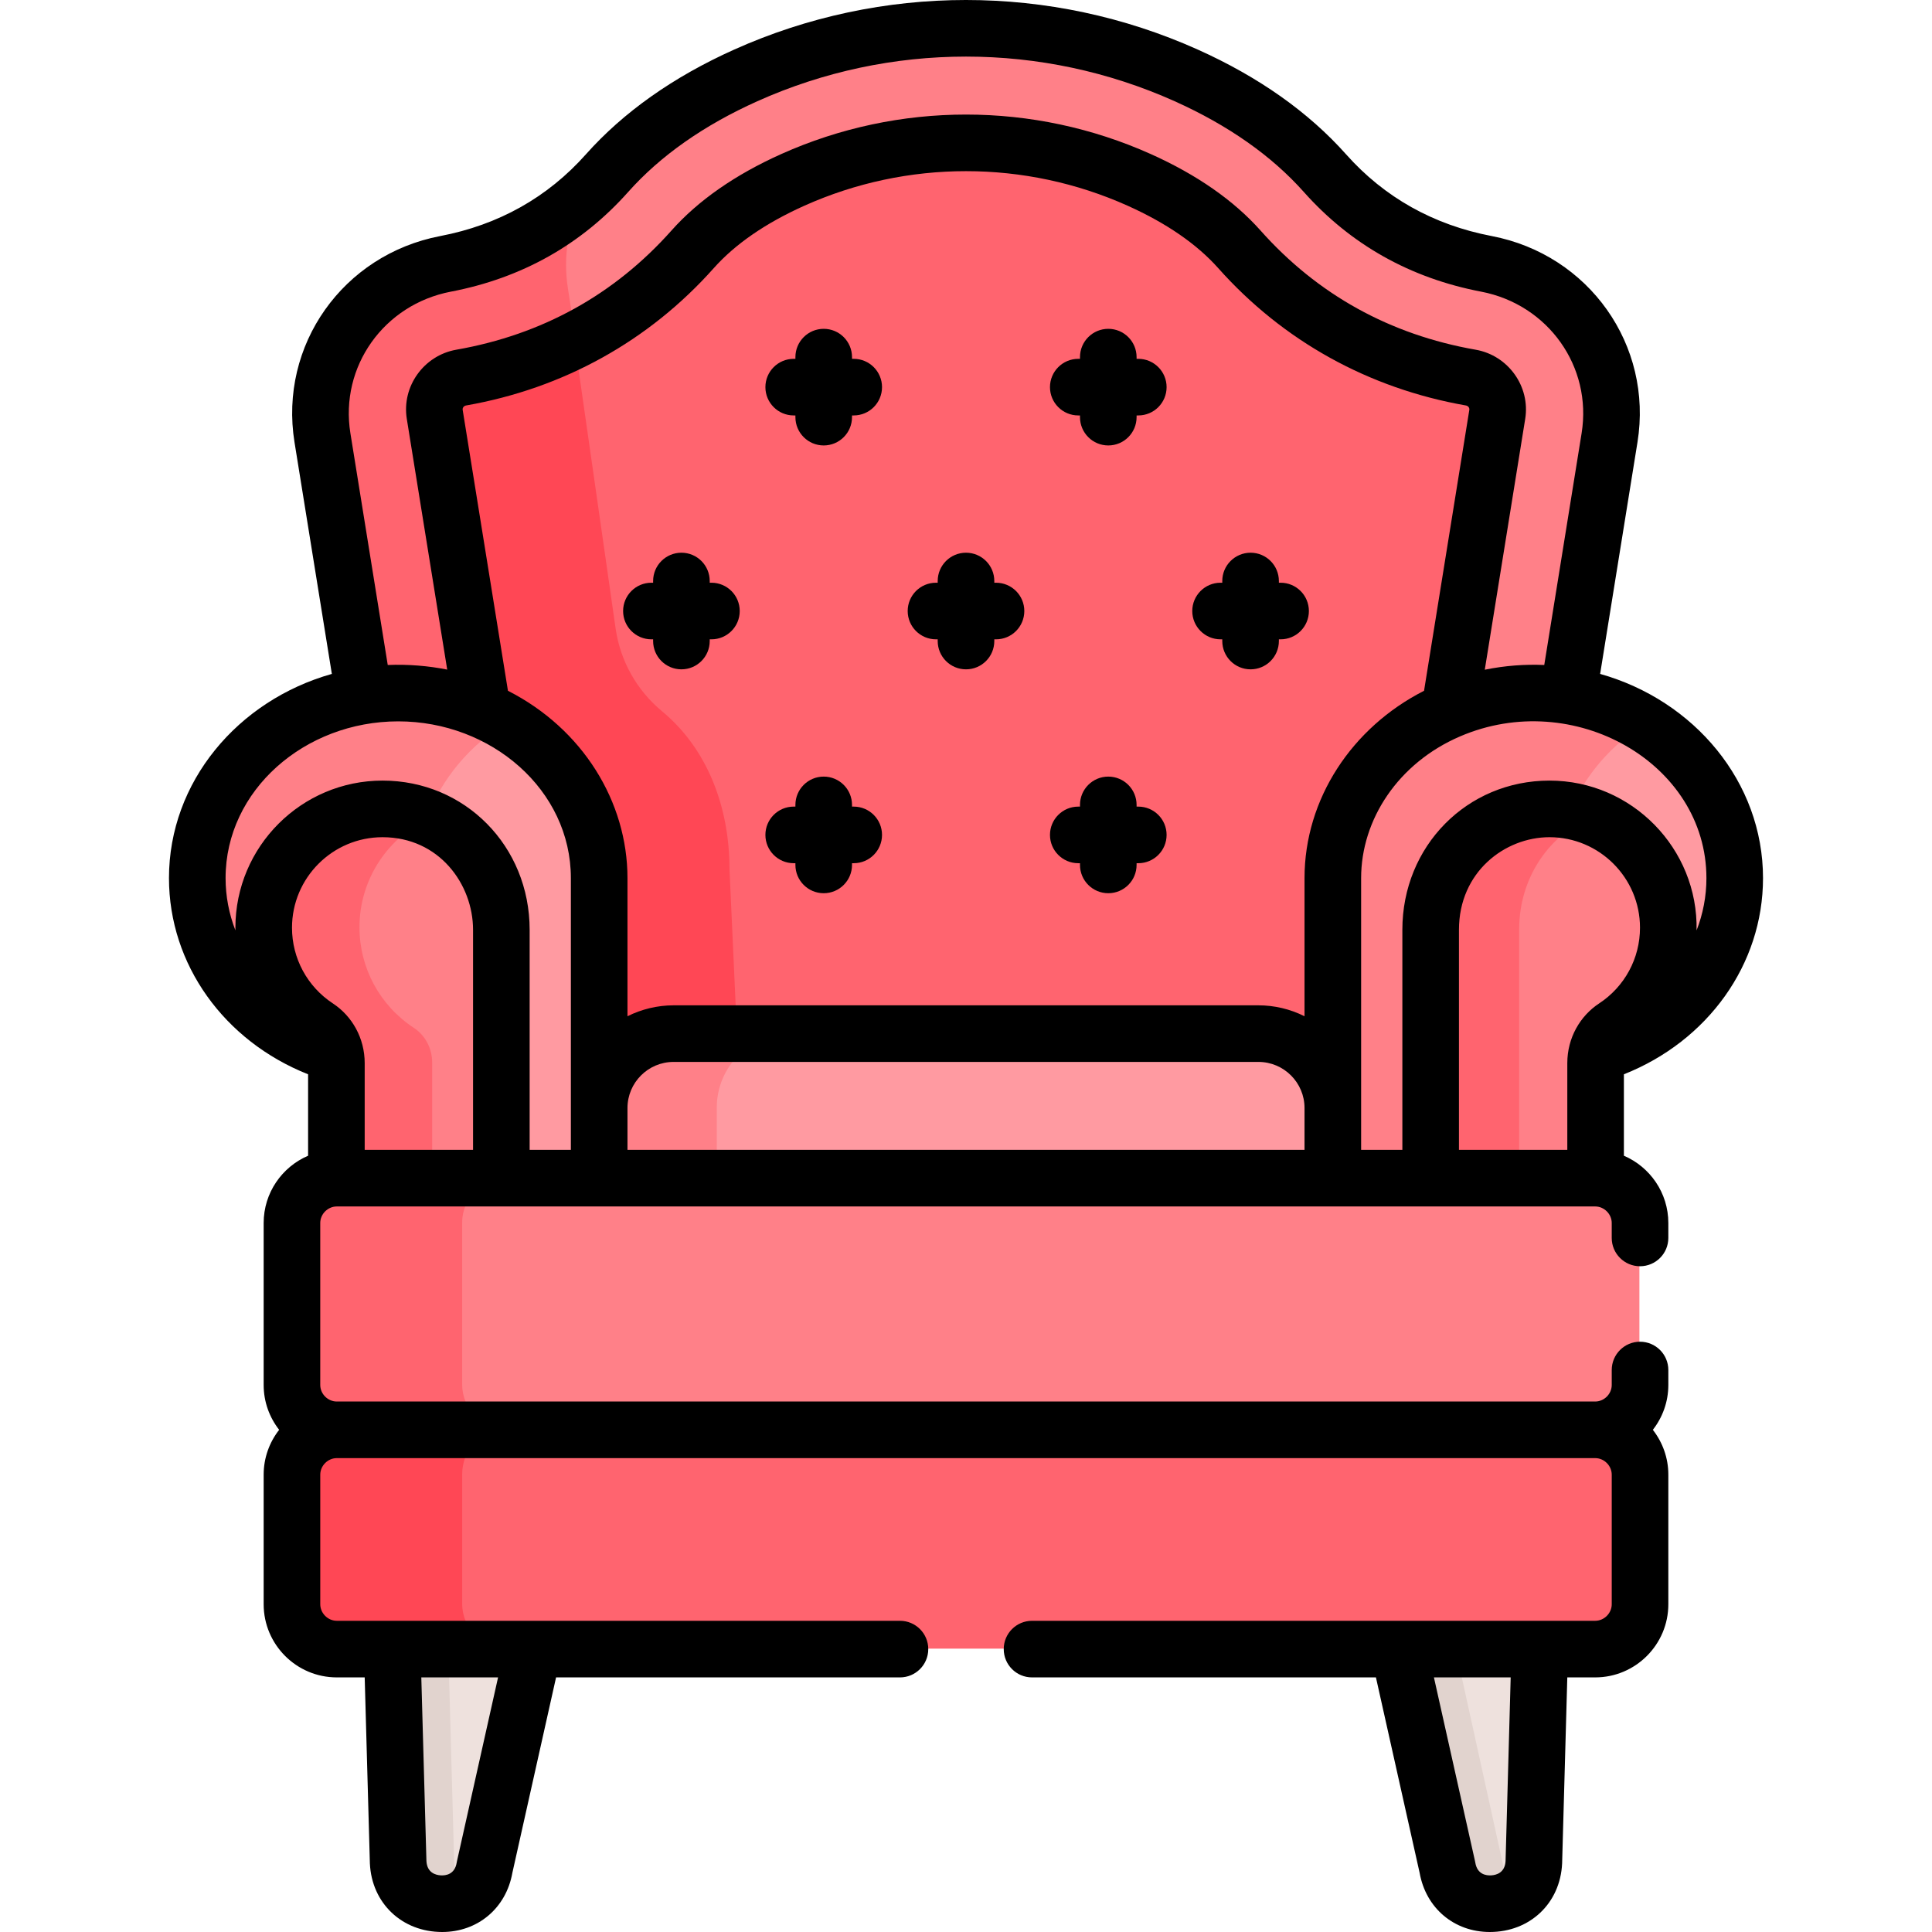 <svg id="Capa_1" enable-background="new 0 0 512.011 512.011" height="512" viewBox="0 0 512.011 512.011" width="512" xmlns="http://www.w3.org/2000/svg"><g><g><path d="m96.31 187.268c2.946-.465 5.969-.721 9.059-.721 29.412 0 50.254 21.958 50.254 49.044l3 60.925c0-10.844 8.872-16.716 19.716-16.716h154.997c10.844 0 19.716 5.872 19.716 16.716l3-60.925c0-27.087 20.843-49.044 50.254-49.044 3.09 0 6.113.256 9.059.721l11.024-71.399c3.495-21.686-11.065-41.94-32.638-46.07-14.143-2.707-29.746-9.384-42.78-24.032-10.371-11.655-23.55-19.976-36.77-25.909-37.048-16.627-79.68-16.627-116.728 0-13.22 5.933-26.399 14.254-36.77 25.909-13.034 14.648-28.637 21.324-42.78 24.032-21.574 4.129-36.134 24.384-32.638 46.07z" fill="#ff8088"/><path d="m155.255 107.179-4.719-30.56c-1.408-8.735.117-17.235 3.846-24.545-11.583 10.32-24.536 15.444-36.458 17.726-21.574 4.129-36.134 24.384-32.638 46.07l11.024 71.399c2.946-.465 5.969-.721 9.059-.721 27.178 0 47.025 18.755 49.885 42.975v-122.344z" fill="#ff646f"/><path d="m127.675 191.058c18.267 7.773 27.949 24.785 27.949 44.534l3 60.925c0-10.844 8.872-16.716 19.716-16.716h154.997c10.844 0 19.716 5.872 19.716 16.716l3-60.925c0-19.749 9.682-36.761 27.949-44.534l12.63-81.361c.746-4.63-2.399-8.945-7.018-9.754-24.189-4.239-45.122-15.783-61.322-33.99-6.376-7.165-15.292-13.35-26.501-18.384-29.167-13.097-62.715-13.099-91.885-.008-11.217 5.034-20.138 11.222-26.517 18.391-16.202 18.207-37.134 29.752-61.324 33.991-4.619.809-7.764 5.125-7.018 9.754z" fill="#ff646f"/><g><g><g><path d="m193.332 230.457c0-17.073-6.155-32.259-17.908-41.986-6.67-5.52-11.047-13.324-12.273-21.895l-10.397-72.626c-.227-1.525-.09-3.016.334-4.381-9.568 4.942-19.949 8.432-31.024 10.372-4.619.809-7.764 5.125-7.018 9.754l12.63 81.361c18.267 7.773 27.949 24.785 27.949 44.534l3 60.925c0-10.844 8.872-16.716 19.716-16.716h17.234z" fill="#ff4755"/></g></g></g><path d="m370.485 435.85 12.929 58.733c2.273 13.877 22.285 12.661 22.913-1.393l1.573-57.34c-22.072 0-23.594 0-37.415 0z" fill="#eee1dd"/><path d="m141.191 435.85-12.929 58.733c-2.273 13.877-22.285 12.661-22.913-1.393l-1.573-57.34z" fill="#eee1dd"/><path d="m398.414 494.583-12.928-58.733c-4.583 0-8.383 0-15 0l12.928 58.733c1.658 10.121 12.745 12.205 18.872 7.144-1.915-1.621-3.355-3.988-3.872-7.144z" fill="#e1d3ce"/><path d="m120.349 493.19-1.573-57.34c-3.777 0-8.491 0-15 0l1.573 57.34c.485 10.857 12.534 14.044 19.041 8.537-2.275-1.878-3.871-4.732-4.041-8.537z" fill="#e1d3ce"/><path d="m422.582 377.8h-333.488c-6.538 0-11.887 6.349-11.887 12.887v34.339c0 6.538 5.349 11.887 11.887 11.887h333.489c6.538 0 11.887-5.349 11.887-11.887v-34.339c-.001-6.538-5.35-12.887-11.888-12.887z" fill="#ff646f"/><path d="m122.483 425.026v-34.339c0-6.538 5.349-12.887 11.887-12.887h-45.276c-6.538 0-11.887 6.349-11.887 12.887v34.339c0 6.538 5.349 11.887 11.887 11.887h45.276c-6.538 0-11.887-5.349-11.887-11.887z" fill="#ff4755"/><path d="m406.306 183.172c-29.571 0-53.629 22.169-53.629 49.419v79.511c0 .207.168.375.375.375h25.927c.207 0 .375-.168.375-.375v-65.815c0-17.757 13.667-31.667 31.115-31.667 17.157 0 31.115 13.958 31.115 31.115 0 10.515-5.254 20.243-14.055 26.024-2.526 1.659-4.277 4.265-4.929 7.336-.028.13.015.265.113.354.098.09.236.122.362.083 22.047-6.685 36.86-25.549 36.86-46.941.001-27.249-24.057-49.419-53.629-49.419z" fill="#ff9aa1"/><g><path d="m436.222 191.595c-8.551-5.316-18.847-8.423-29.916-8.423-29.571 0-53.629 22.169-53.629 49.419v79.511c0 .207.168.375.375.375h25.927c.207 0 .375-.168.375-.375v-65.815c0-17.757 13.667-31.667 31.115-31.667 1.882 0 3.722.177 5.513.499 3.965-9.634 11.102-17.843 20.24-23.524z" fill="#ff8088"/></g><path d="m105.369 183.172c-29.571 0-53.629 22.169-53.629 49.419 0 21.393 14.813 40.257 36.86 46.941.126.039.265.007.362-.083.098-.09.141-.225.113-.354-.652-3.071-2.402-5.677-4.929-7.336-8.801-5.781-14.055-15.509-14.055-26.024 0-17.157 13.958-31.115 31.115-31.115 17.448 0 31.115 13.91 31.115 31.667v65.815c0 .207.168.375.375.375h25.926c.207 0 .375-.168.375-.375v-79.511c.002-27.249-24.056-49.419-53.628-49.419z" fill="#ff9aa1"/><g><path d="m101.207 214.621c4.239 0 8.251.827 11.902 2.324 3.865-10.64 11.552-19.674 21.559-25.715-8.429-5.088-18.492-8.058-29.299-8.058-29.571 0-53.629 22.169-53.629 49.419 0 21.393 14.813 40.257 36.86 46.941.126.039.265.007.362-.083.098-.09.141-.225.113-.354-.652-3.071-2.402-5.677-4.929-7.336-8.801-5.781-14.055-15.509-14.055-26.024.001-17.156 13.959-31.114 31.116-31.114z" fill="#ff8088"/></g><path d="m354.052 314.102v-20.586c0-10.844-8.872-19.716-19.716-19.716h-156.996c-10.844 0-19.716 8.872-19.716 19.716v20.586z" fill="#ff9aa1"/><path d="m209.673 273.801h-32.333c-10.844 0-19.716 8.872-19.716 19.716v20.586h32.334v-20.586c0-10.844 8.872-19.716 19.715-19.716z" fill="#ff8088"/><path d="m410.468 213.871c-17.868 0-31.865 14.239-31.865 32.417v65.815c0 .207.168.375.375.375h43.604l.111.006c.099 0 .193-.039.264-.108.071-.071.111-.167.111-.267v-30.486c0-3.778 1.821-7.23 4.873-9.235 9.012-5.92 14.393-15.883 14.393-26.651 0-17.571-14.295-31.866-31.866-31.866z" fill="#ff8088"/><g><g fill="#ff646f"><path d="m402.604 312.102v-65.815c0-13.811 8.084-25.341 19.803-30.087-3.69-1.497-7.718-2.329-11.939-2.329-17.868 0-31.865 14.239-31.865 32.417v65.815c0 .207.168.375.375.375h24c-.206-.001-.374-.169-.374-.376z"/><path d="m422.582 312.477.111.006c.01 0 .02-.005.03-.006z"/></g></g><path d="m101.207 213.871c-17.57 0-31.865 14.295-31.865 31.865 0 10.768 5.38 20.731 14.393 26.651 3.051 2.004 4.873 5.457 4.873 9.235v30.486c0 .207.279.369.486.369h43.604c.207 0 .375-.168.375-.375v-65.815c-.001-18.177-13.998-32.416-31.866-32.416z" fill="#ff8088"/><path d="m114.533 312.108v-30.486c0-3.778-1.821-7.23-4.873-9.235-9.012-5.92-14.393-15.883-14.393-26.651 0-12.979 7.805-24.164 18.964-29.126-3.959-1.76-8.358-2.739-13.025-2.739-17.57 0-31.865 14.295-31.865 31.865 0 10.768 5.38 20.731 14.393 26.651 3.051 2.004 4.873 5.457 4.873 9.235v30.486c0 .207.279.369.486.369h25.926c-.206 0-.486-.162-.486-.369z" fill="#ff646f"/><path d="m422.582 312.102h-333.488c-6.538 0-11.887 5.349-11.887 11.887v42.924c0 6.538 5.349 11.887 11.887 11.887h333.489c6.538 0 11.887-5.349 11.887-11.887v-42.924c-.001-6.538-5.35-11.887-11.888-11.887z" fill="#ff8088"/><path d="m122.483 366.913v-42.924c0-6.538 5.349-11.887 11.887-11.887h-45.276c-6.538 0-11.887 5.349-11.887 11.887v42.924c0 6.538 5.349 11.887 11.887 11.887h45.276c-6.538 0-11.887-5.349-11.887-11.887z" fill="#ff646f"/></g><g><path d="m44.782 232.717c0 22.864 14.611 43.165 36.867 51.989v21.582c-6.916 2.965-11.775 9.837-11.775 17.826v42.924c0 4.481 1.542 8.6 4.105 11.887-2.563 3.287-4.105 7.406-4.105 11.887v34.339c0 10.69 8.697 19.387 19.387 19.387h7.389l1.37 49.16c.001.043.003.087.005.131.479 10.574 8.535 18.182 19.164 18.182 9.404 0 16.935-6.292 18.601-15.695l11.578-51.778h91.139c4.143 0 7.5-3.358 7.5-7.5s-3.357-7.5-7.5-7.5c-16.602 0-132.483 0-149.245 0-2.378 0-4.387-2.009-4.387-4.387v-34.339c0-2.378 2.009-4.387 4.387-4.387h333.488c2.378 0 4.387 2.009 4.387 4.387v34.339c0 2.378-2.009 4.387-4.387 4.387-16.744 0-132.646 0-149.244 0-4.143 0-7.5 3.358-7.5 7.5s3.357 7.5 7.5 7.5h91.138l11.578 51.778c1.667 9.404 9.195 15.696 18.601 15.695 10.627 0 18.685-7.606 19.164-18.182.002-.043.004-.087.005-.131l1.37-49.16h7.389c10.689 0 19.387-8.697 19.387-19.387v-34.339c0-4.481-1.542-8.6-4.105-11.887 2.563-3.287 4.105-7.406 4.105-11.887v-3.962c0-4.142-3.357-7.5-7.5-7.5s-7.5 3.358-7.5 7.5v3.962c0 2.378-2.009 4.387-4.387 4.387h-333.49c-2.378 0-4.387-2.009-4.387-4.387v-42.924c0-2.363 1.985-4.357 4.343-4.382.078-.001.156-.002.232-.005h333.123c.081.003.15.004.221.004 2.359.025 4.344 2.019 4.344 4.382v3.962c0 4.142 3.357 7.5 7.5 7.5s7.5-3.358 7.5-7.5v-3.962c0-7.989-4.859-14.861-11.775-17.826v-21.582c22.256-8.824 36.867-29.125 36.867-51.989 0-25.487-18.216-47.081-43.165-54.119l9.898-61.41c4.142-25.694-12.828-49.69-38.633-54.629-15.452-2.958-28.435-10.242-38.587-21.651-9.955-11.188-23.179-20.529-39.302-27.766-39.043-17.522-83.827-17.521-122.87 0-16.123 7.236-29.347 16.578-39.302 27.766-10.152 11.409-23.135 18.693-38.587 21.651-25.805 4.939-42.774 28.935-38.633 54.629l9.898 61.41c-24.947 7.039-43.164 28.633-43.164 54.12zm87.214 211.821-10.886 48.686c-.03.135-.057.27-.079.406-.519 3.122-2.874 3.451-4.228 3.37-1.348-.081-3.625-.683-3.792-3.797l-1.356-48.665zm267.003 48.665c-.167 3.114-2.444 3.716-3.792 3.797-1.362.08-3.709-.249-4.228-3.37-.022-.136-.049-.271-.079-.406l-10.886-48.686h20.341zm-273.634-188.476h-28.715v-22.98c0-6.616-3.326-12.465-8.423-15.816 0 0 0 0-.001 0-6.788-4.459-10.841-11.961-10.841-20.069 0-13.228 10.762-23.99 23.99-23.99 15.017 0 23.99 12.478 23.99 24.542zm220.355 0h-179.429v-11.086c0-6.718 5.463-12.216 12.216-12.216h154.997c6.742 0 12.216 5.486 12.216 12.216zm0-72.01v36.607c-3.807-1.918-8.035-2.898-12.216-2.898h-154.997c-4.29 0-8.532 1.043-12.216 2.898v-36.607c0-20.245-11.872-39.582-31.676-49.647l-11.998-74.441c-.089-.553.31-1.069.908-1.174 25.77-4.516 48.465-17.1 65.632-36.392 5.672-6.374 13.742-11.937 23.985-16.534 27.248-12.228 58.5-12.225 85.742.007 10.236 4.597 18.302 10.158 23.97 16.527 17.167 19.293 39.861 31.877 65.631 36.392.599.105.997.621.908 1.174l-11.998 74.442c-19.084 9.697-31.675 28.641-31.675 49.646zm78.064 33.214c-5.01 3.291-8.423 9.1-8.423 15.816v22.98h-28.715v-58.315c0-15.362 12.197-24.542 23.989-24.542 13.229 0 23.99 10.762 23.99 23.99.001 8.109-4.052 15.611-10.841 20.071zm28.445-33.214c0 4.821-.911 9.491-2.609 13.854.447-21.654-17.14-39.7-38.983-39.7-21.863 0-38.989 17.369-38.989 39.542v58.315h-10.928v-11.086-60.925c0-15.504 9.804-30.494 26.208-37.554 30.062-12.951 65.301 7.031 65.301 37.554zm-332.727-155.427c18.771-3.593 34.574-12.479 46.972-26.412 8.539-9.596 20.059-17.688 34.239-24.053 35.137-15.769 75.444-15.771 110.585 0 14.181 6.364 25.7 14.457 34.239 24.053 12.397 13.933 28.201 22.819 46.972 26.412 17.782 3.404 29.486 19.88 26.645 37.51l-9.901 61.433c-5.106-.222-10.393.16-15.763 1.253l10.713-66.471c1.386-8.598-4.503-16.823-13.128-18.335-22.724-3.981-41.905-14.609-57.014-31.589-7.085-7.96-16.853-14.77-29.031-20.239-31.146-13.986-66.877-13.988-98.027-.009-12.188 5.47-21.962 12.282-29.05 20.248-15.109 16.979-34.292 27.607-57.017 31.589-8.624 1.511-14.513 9.736-13.127 18.335l10.709 66.443c-4.878-.987-10.434-1.454-15.759-1.224l-9.901-61.433c-2.842-17.631 8.862-34.107 26.644-37.511zm-13.965 113.882c24.662 0 45.754 18.155 45.754 41.544v60.925 11.086h-10.926v-58.315c0-22.173-17.127-39.542-38.99-39.542-21.499 0-38.99 17.491-38.99 38.99 0 .237.002.473.007.709-1.698-4.363-2.609-9.033-2.609-13.854-.001-23.299 20.993-41.543 45.754-41.543z"/><path d="m188.541 154.431h-.453v-.453c0-4.142-3.357-7.5-7.5-7.5s-7.5 3.358-7.5 7.5v.453h-.453c-4.143 0-7.5 3.358-7.5 7.5s3.357 7.5 7.5 7.5h.453v.453c0 4.142 3.357 7.5 7.5 7.5s7.5-3.358 7.5-7.5v-.453h.453c4.143 0 7.5-3.358 7.5-7.5s-3.357-7.5-7.5-7.5z"/><path d="m263.959 154.431h-.453v-.453c0-4.142-3.357-7.5-7.5-7.5s-7.5 3.358-7.5 7.5v.453h-.453c-4.143 0-7.5 3.358-7.5 7.5s3.357 7.5 7.5 7.5h.453v.453c0 4.142 3.357 7.5 7.5 7.5s7.5-3.358 7.5-7.5v-.453h.453c4.143 0 7.5-3.358 7.5-7.5s-3.357-7.5-7.5-7.5z"/><path d="m339.376 154.431h-.453v-.453c0-4.142-3.357-7.5-7.5-7.5s-7.5 3.358-7.5 7.5v.453h-.453c-4.143 0-7.5 3.358-7.5 7.5s3.357 7.5 7.5 7.5h.453v.453c0 4.142 3.357 7.5 7.5 7.5s7.5-3.358 7.5-7.5v-.453h.453c4.143 0 7.5-3.358 7.5-7.5s-3.357-7.5-7.5-7.5z"/><path d="m226.25 213.764h-.453v-.453c0-4.142-3.357-7.5-7.5-7.5s-7.5 3.358-7.5 7.5v.453h-.453c-4.143 0-7.5 3.358-7.5 7.5s3.357 7.5 7.5 7.5h.453v.453c0 4.142 3.357 7.5 7.5 7.5s7.5-3.358 7.5-7.5v-.453h.453c4.143 0 7.5-3.358 7.5-7.5s-3.357-7.5-7.5-7.5z"/><path d="m301.667 213.764h-.453v-.453c0-4.142-3.357-7.5-7.5-7.5s-7.5 3.358-7.5 7.5v.453h-.453c-4.143 0-7.5 3.358-7.5 7.5s3.357 7.5 7.5 7.5h.453v.453c0 4.142 3.357 7.5 7.5 7.5s7.5-3.358 7.5-7.5v-.453h.453c4.143 0 7.5-3.358 7.5-7.5s-3.357-7.5-7.5-7.5z"/><path d="m226.25 95.097h-.453v-.453c0-4.142-3.357-7.5-7.5-7.5s-7.5 3.358-7.5 7.5v.453h-.453c-4.143 0-7.5 3.358-7.5 7.5s3.357 7.5 7.5 7.5h.453v.453c0 4.142 3.357 7.5 7.5 7.5s7.5-3.358 7.5-7.5v-.453h.453c4.143 0 7.5-3.358 7.5-7.5s-3.357-7.5-7.5-7.5z"/><path d="m301.667 95.097h-.453v-.453c0-4.142-3.357-7.5-7.5-7.5s-7.5 3.358-7.5 7.5v.453h-.453c-4.143 0-7.5 3.358-7.5 7.5s3.357 7.5 7.5 7.5h.453v.453c0 4.142 3.357 7.5 7.5 7.5s7.5-3.358 7.5-7.5v-.453h.453c4.143 0 7.5-3.358 7.5-7.5s-3.357-7.5-7.5-7.5z"/></g></g></svg>